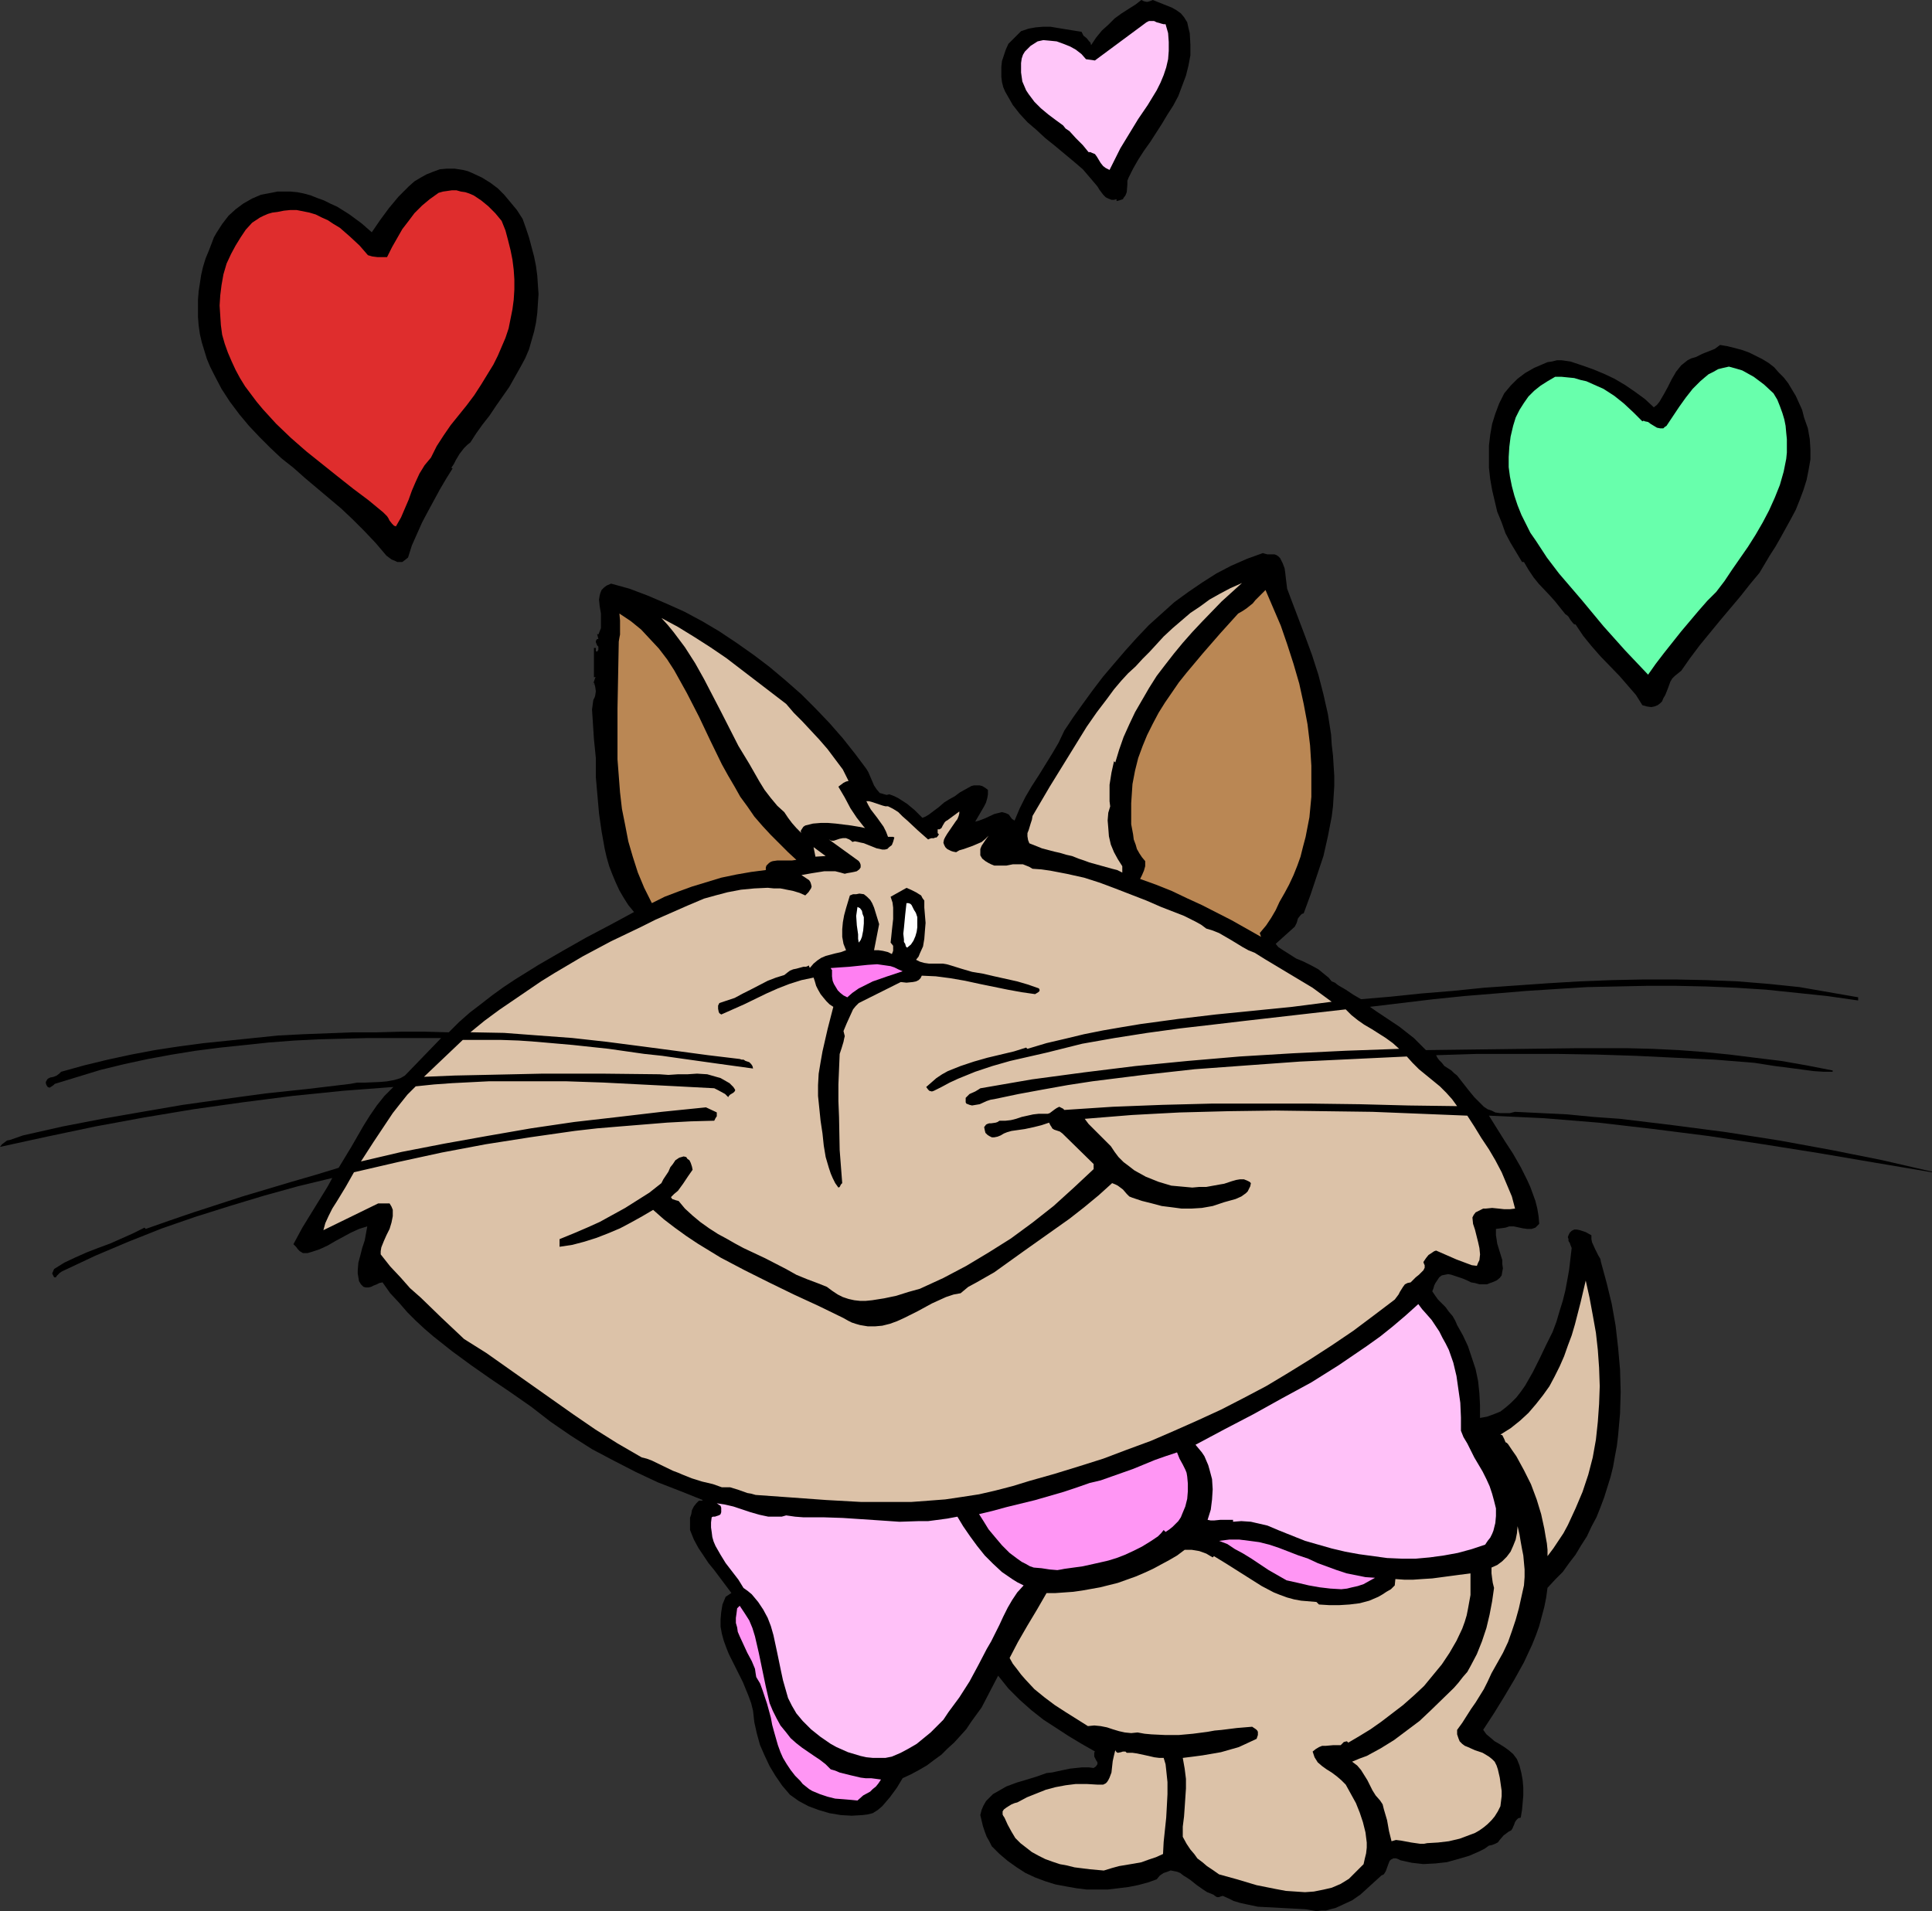 <?xml version="1.0" encoding="UTF-8" standalone="no"?>
<svg
   version="1.0"
   width="129.766mm"
   height="128.383mm"
   id="svg26"
   sodipodi:docname="Kitten - Loving.wmf"
   xmlns:inkscape="http://www.inkscape.org/namespaces/inkscape"
   xmlns:sodipodi="http://sodipodi.sourceforge.net/DTD/sodipodi-0.dtd"
   xmlns="http://www.w3.org/2000/svg"
   xmlns:svg="http://www.w3.org/2000/svg">
  <rect width="100%" height="100%" fill="#333333" stroke="none"/>
  <sodipodi:namedview
     id="namedview26"
     pagecolor="#ffffff"
     bordercolor="#000000"
     borderopacity="0.25"
     inkscape:showpageshadow="2"
     inkscape:pageopacity="0.0"
     inkscape:pagecheckerboard="0"
     inkscape:deskcolor="#d1d1d1"
     inkscape:document-units="mm" />
  <defs
     id="defs1">
    <pattern
       id="WMFhbasepattern"
       patternUnits="userSpaceOnUse"
       width="6"
       height="6"
       x="0"
       y="0" />
  </defs>
  <path
     style="fill:#000000;fill-opacity:1;fill-rule:evenodd;stroke:none"
     d="m 292.657,0 2.424,0.969 2.424,0.969 1.131,0.646 1.131,0.808 0.808,0.969 0.808,1.293 0.323,1.454 0.323,1.293 0.162,2.908 v 2.747 l -0.485,2.585 -0.646,2.585 -0.97,2.585 -0.97,2.585 -1.293,2.424 -1.454,2.262 -1.454,2.424 -2.909,4.524 -1.616,2.262 -1.454,2.262 -1.293,2.262 -1.131,2.262 -0.323,0.808 v 0.969 l -0.162,1.939 -0.323,0.808 -0.485,0.646 -0.162,0.323 -0.485,0.162 -0.485,0.162 -0.646,0.162 v -0.485 l -0.646,0.162 h -0.646 l -0.808,-0.323 -0.646,-0.323 -0.646,-0.646 -0.485,-0.646 -0.485,-0.646 -0.485,-0.808 -1.778,-2.101 -1.939,-2.262 -2.262,-1.939 -4.848,-4.04 -2.424,-1.939 -2.262,-2.101 -2.262,-1.939 -1.939,-2.101 -1.778,-2.262 -0.646,-1.131 -0.646,-1.131 -0.646,-1.131 -0.485,-1.131 -0.323,-1.293 -0.162,-1.293 v -1.293 -1.293 l 0.162,-1.454 0.485,-1.454 0.485,-1.454 0.646,-1.454 0.808,-0.808 0.97,-0.969 0.808,-0.808 0.646,-0.646 1.939,-0.646 1.778,-0.323 1.939,-0.162 h 1.778 l 1.939,0.323 1.939,0.323 4.04,0.646 0.485,0.969 0.808,0.646 0.646,0.808 0.323,0.323 0.162,0.646 1.293,-1.939 1.454,-1.777 1.616,-1.454 1.616,-1.616 1.778,-1.293 1.778,-1.131 L 288.294,1.131 289.748,0 l 0.646,0.323 0.808,0.162 0.646,-0.162 z"
     id="path1" />
  <path
     style="fill:#ffc6f9;fill-opacity:1;fill-rule:evenodd;stroke:none"
     d="m 295.889,6.14 0.646,2.262 0.162,2.262 v 2.262 l -0.162,2.101 -0.485,2.101 -0.646,1.939 -0.808,1.939 -0.97,1.939 -2.262,3.716 -2.424,3.555 -2.262,3.716 -2.262,3.716 -2.747,5.494 -0.97,-0.485 -0.646,-0.485 -0.646,-0.808 -0.485,-0.808 -0.485,-0.808 -0.485,-0.646 -0.808,-0.323 -0.323,-0.162 h -0.485 l -1.454,-1.777 -1.778,-1.777 -1.616,-1.777 -0.97,-0.646 -0.646,-0.808 -1.778,-1.293 -1.939,-1.454 -1.939,-1.616 -1.616,-1.616 -1.454,-1.939 -0.646,-0.969 -0.485,-1.131 -0.485,-1.131 -0.162,-1.131 -0.162,-1.131 v -1.293 -1.131 l 0.162,-1.131 0.323,-0.969 0.485,-0.808 0.646,-0.646 0.808,-0.808 1.778,-1.131 1.454,-0.323 1.778,0.162 1.616,0.162 1.778,0.646 1.616,0.646 1.454,0.808 1.454,1.131 1.131,1.293 2.262,0.323 13.09,-9.695 0.646,-0.323 h 0.808 0.485 l 0.646,0.323 0.646,0.162 0.485,0.162 0.646,0.162 z"
     id="path2" />
  <path
     style="fill:#000000;fill-opacity:1;fill-rule:evenodd;stroke:none"
     d="m 132.673,55.584 0.808,2.262 0.808,2.424 0.646,2.424 0.646,2.424 0.485,2.424 0.323,2.424 0.162,2.424 0.162,2.262 -0.162,2.424 -0.162,2.424 -0.323,2.424 -0.485,2.262 -0.646,2.262 -0.646,2.262 -0.97,2.262 -1.131,2.101 -1.454,2.585 -1.454,2.585 -3.394,4.847 -1.616,2.424 -1.778,2.262 -0.808,1.131 -0.808,1.131 -1.454,2.262 -0.808,0.646 -0.808,0.808 -1.131,1.454 -0.97,1.616 -0.485,0.969 -0.646,0.969 0.323,0.162 -1.616,2.585 -1.616,2.747 -3.07,5.655 -1.454,2.747 -1.293,2.908 -1.293,2.908 -0.97,3.07 -0.808,0.646 -0.646,0.485 h -0.646 -0.646 l -0.646,-0.323 -0.808,-0.323 -1.293,-0.969 -2.747,-3.232 -2.909,-3.07 -2.909,-2.908 -2.909,-2.747 -6.141,-5.171 -3.07,-2.585 -2.909,-2.585 -3.07,-2.424 -2.747,-2.585 -2.747,-2.747 -2.747,-2.908 -2.424,-2.908 -2.424,-3.232 -2.101,-3.232 -1.939,-3.716 -0.97,-1.939 -0.808,-1.939 -0.646,-2.101 -0.646,-2.101 -0.485,-2.101 -0.323,-2.262 -0.162,-2.101 v -2.101 -2.262 l 0.162,-2.101 0.323,-2.101 0.323,-2.101 0.485,-2.101 0.646,-2.101 0.808,-1.939 0.808,-2.101 0.485,-1.293 0.646,-1.131 1.454,-2.262 1.616,-2.101 1.778,-1.616 1.939,-1.454 2.262,-1.293 2.262,-0.969 2.586,-0.485 1.616,-0.323 h 1.616 1.616 l 1.778,0.162 1.616,0.323 1.778,0.485 1.616,0.646 1.778,0.646 1.616,0.808 1.778,0.808 3.07,1.939 3.07,2.262 2.586,2.262 2.101,-3.07 2.262,-3.07 2.424,-2.908 1.293,-1.293 1.293,-1.293 1.454,-1.293 1.616,-0.969 1.454,-0.808 1.616,-0.646 1.778,-0.646 1.778,-0.162 h 1.939 l 2.101,0.323 1.293,0.323 1.131,0.485 2.424,1.131 2.101,1.293 1.939,1.454 1.616,1.616 1.616,1.939 1.616,1.939 z"
     id="path3" />
  <path
     style="fill:#df2d2d;fill-opacity:1;fill-rule:evenodd;stroke:none"
     d="m 127.341,56.069 0.97,2.424 0.646,2.424 0.646,2.585 0.485,2.424 0.323,2.585 0.162,2.424 v 2.585 l -0.162,2.585 -0.323,2.424 -0.485,2.424 -0.485,2.424 -0.808,2.424 -0.97,2.262 -0.97,2.262 -1.131,2.262 -1.293,2.101 -1.778,2.908 -1.778,2.747 -1.939,2.585 -4.04,5.009 -1.778,2.585 -1.778,2.747 -1.454,2.908 -1.616,1.939 -1.293,2.101 -0.97,2.101 -0.97,2.262 -0.808,2.262 -0.97,2.262 -0.97,2.262 -1.293,2.262 -0.485,-0.162 -0.485,-0.485 -0.646,-0.808 -0.323,-0.646 -0.323,-0.485 -0.97,-0.969 -3.717,-3.07 -3.878,-2.908 -3.878,-3.07 -4.04,-3.232 -4.04,-3.232 -3.878,-3.393 -3.717,-3.555 -3.394,-3.716 -1.616,-1.939 -1.454,-1.939 -1.454,-1.939 -1.293,-2.101 -1.131,-2.101 -0.97,-2.101 -0.97,-2.262 -0.808,-2.262 -0.646,-2.262 -0.323,-2.424 -0.162,-2.424 -0.162,-2.585 0.162,-2.585 0.323,-2.585 0.485,-2.747 0.808,-2.747 1.131,-2.424 1.131,-2.101 1.293,-2.101 1.293,-1.939 1.616,-1.777 0.97,-0.646 0.97,-0.646 0.97,-0.485 1.131,-0.485 1.131,-0.323 1.293,-0.162 1.616,-0.323 1.616,-0.162 h 1.616 l 1.616,0.323 1.616,0.323 1.616,0.485 1.616,0.808 1.454,0.646 1.454,0.969 1.616,0.969 2.586,2.262 2.424,2.262 2.101,2.424 1.131,0.323 1.293,0.162 h 2.424 l 1.293,-2.585 1.293,-2.262 1.293,-2.262 1.616,-2.101 1.454,-1.939 1.939,-1.939 1.939,-1.616 2.262,-1.616 1.131,-0.323 1.131,-0.162 1.131,-0.162 h 1.131 l 1.131,0.323 1.131,0.162 0.97,0.323 1.131,0.485 1.939,1.293 1.778,1.454 1.778,1.777 z"
     id="path4" />
  <path
     style="fill:#000000;fill-opacity:1;fill-rule:evenodd;stroke:none"
     d="m 457.974,105.997 0.97,2.747 0.485,2.747 0.162,2.585 v 2.585 l -0.485,2.747 -0.485,2.424 -0.808,2.585 -0.97,2.585 -0.97,2.424 -1.293,2.424 -2.586,4.686 -1.293,2.262 -1.454,2.262 -2.586,4.363 -2.424,2.908 -2.424,3.07 -2.586,3.07 -2.586,3.07 -5.171,6.302 -2.424,3.232 -2.262,3.232 -0.808,0.646 -0.808,0.646 -0.646,0.646 -0.485,0.808 -0.646,1.777 -0.323,0.808 -0.323,0.808 -0.485,0.808 -0.323,0.808 -0.485,0.485 -0.646,0.485 -0.808,0.323 -0.808,0.162 -1.131,-0.162 -1.131,-0.323 -0.808,-1.293 -0.808,-1.293 -2.101,-2.424 -2.101,-2.424 -4.848,-5.009 -2.262,-2.585 -2.101,-2.585 -0.97,-1.454 -0.97,-1.454 h -0.323 l -0.323,-0.323 -0.646,-0.808 -0.485,-0.808 -0.323,-0.323 -0.485,-0.323 -1.293,-1.616 -1.293,-1.616 -1.293,-1.454 -2.909,-3.07 -1.293,-1.616 -1.293,-1.939 -1.131,-1.939 h -0.485 l -1.454,-2.424 -1.454,-2.424 -1.293,-2.424 -0.97,-2.747 -1.131,-2.747 -0.646,-2.747 -0.646,-2.747 -0.485,-2.747 -0.323,-2.908 v -2.747 -2.908 l 0.323,-2.747 0.485,-2.747 0.808,-2.585 0.97,-2.585 1.293,-2.585 1.616,-1.939 1.778,-1.777 1.939,-1.454 2.262,-1.293 2.262,-0.969 1.131,-0.485 1.131,-0.162 1.293,-0.323 h 1.131 l 1.131,0.162 1.131,0.162 2.909,0.969 2.747,0.969 2.747,1.131 2.747,1.293 2.747,1.616 2.586,1.777 2.424,1.777 2.262,2.101 0.808,-0.646 0.646,-0.808 1.131,-1.939 0.97,-1.777 0.97,-1.939 1.131,-1.939 0.646,-0.808 0.646,-0.808 0.808,-0.646 0.808,-0.646 0.97,-0.485 1.131,-0.323 1.616,-0.808 1.616,-0.646 1.616,-0.646 0.646,-0.485 0.646,-0.485 1.939,0.323 1.939,0.485 1.778,0.485 1.778,0.646 1.616,0.808 1.616,0.808 1.616,0.969 1.454,1.131 1.131,1.293 1.293,1.293 1.131,1.454 0.97,1.616 0.97,1.616 0.808,1.777 0.808,1.777 z"
     id="path5" />
  <path
     style="fill:#68ffac;fill-opacity:1;fill-rule:evenodd;stroke:none"
     d="m 450.217,99.857 0.97,1.616 0.646,1.616 0.646,1.777 0.485,1.616 0.323,1.616 0.162,1.777 0.162,1.616 v 1.616 1.777 l -0.162,1.616 -0.646,3.232 -0.97,3.393 -1.293,3.232 -1.454,3.232 -1.616,3.07 -1.778,3.07 -1.939,3.07 -4.04,5.817 -1.939,2.908 -2.101,2.747 -2.262,2.262 -2.262,2.585 -4.363,5.171 -4.363,5.494 -2.101,2.747 -1.939,2.747 -2.909,-3.07 -2.909,-3.07 -5.494,-6.14 -5.494,-6.625 -2.909,-3.393 -2.909,-3.393 -3.07,-4.04 -2.747,-4.201 -1.454,-2.101 -1.131,-2.262 -1.131,-2.262 -0.97,-2.424 -0.808,-2.424 -0.646,-2.424 -0.485,-2.424 -0.323,-2.424 v -2.585 l 0.162,-2.585 0.323,-2.585 0.646,-2.747 0.646,-2.101 0.97,-1.939 1.131,-1.777 1.131,-1.616 1.454,-1.454 1.616,-1.293 1.778,-1.131 1.939,-1.131 h 1.616 l 1.616,0.162 1.616,0.162 1.616,0.485 1.454,0.323 1.454,0.646 1.454,0.646 1.454,0.646 2.747,1.777 2.424,1.939 2.424,2.262 2.262,2.262 0.323,-0.162 0.323,0.162 0.808,0.162 0.646,0.485 0.808,0.485 0.808,0.485 0.808,0.162 h 0.323 0.485 l 0.323,-0.323 0.485,-0.323 1.616,-2.424 1.616,-2.424 1.616,-2.262 1.778,-2.262 1.939,-1.939 1.131,-0.969 0.97,-0.808 1.293,-0.646 1.131,-0.646 1.293,-0.323 1.454,-0.323 1.778,0.485 1.616,0.485 1.454,0.808 1.454,0.808 1.293,0.969 1.293,0.969 z"
     id="path6" />
  <path
     style="fill:#000000;fill-opacity:1;fill-rule:evenodd;stroke:none"
     d="m 324.977,141.707 0.646,1.293 0.485,1.293 0.162,1.131 0.162,1.454 0.323,2.585 0.485,1.293 0.485,1.293 1.778,4.686 1.778,4.686 1.778,4.847 1.616,5.009 1.293,5.009 1.131,5.009 0.808,5.171 0.162,2.585 0.323,2.747 0.162,2.585 0.162,2.585 v 2.585 l -0.162,2.585 -0.162,2.585 -0.323,2.585 -0.97,5.009 -1.131,5.009 -1.616,4.847 -1.616,4.847 -1.778,4.847 -0.485,0.162 -0.323,0.323 -0.646,0.808 -0.323,1.131 -0.485,0.969 -4.848,4.363 0.646,0.808 0.97,0.646 1.778,1.131 1.778,1.131 1.939,0.808 1.939,0.969 1.778,0.969 1.778,1.454 0.808,0.646 0.808,0.969 0.808,0.323 0.808,0.646 1.939,1.131 1.939,1.293 1.939,1.131 7.595,-0.646 7.757,-0.808 7.918,-0.646 7.918,-0.808 16.16,-1.131 8.08,-0.485 8.242,-0.323 8.08,-0.162 h 8.08 l 7.918,0.162 7.918,0.323 7.918,0.646 7.757,0.808 7.434,1.293 3.717,0.646 3.717,0.646 v 0.808 l -7.918,-1.131 -7.757,-0.808 -7.757,-0.808 -7.595,-0.485 -7.595,-0.323 -7.595,-0.162 h -7.434 l -7.595,0.162 -7.595,0.162 -7.757,0.485 -7.595,0.485 -7.757,0.646 -7.918,0.646 -7.918,0.808 -8.08,0.969 -8.08,0.969 1.616,1.131 1.939,1.293 3.878,2.585 3.717,2.908 1.616,1.616 1.454,1.454 12.605,-0.162 12.766,-0.162 12.928,-0.162 h 12.766 l 6.464,0.162 6.626,0.323 6.464,0.485 6.464,0.646 6.464,0.808 6.626,0.808 6.464,1.131 6.626,1.293 v 0.323 h -2.424 l -2.424,-0.162 -4.848,-0.646 -5.01,-0.646 -5.171,-0.808 -10.019,-0.808 -10.019,-0.485 -10.019,-0.485 -10.019,-0.323 -10.019,-0.162 h -10.019 -10.342 l -10.342,0.323 0.323,0.646 0.485,0.646 0.646,0.646 0.646,0.808 1.778,1.131 0.646,0.646 0.808,0.646 2.909,3.716 1.454,1.777 1.616,1.616 0.808,0.808 0.97,0.646 0.97,0.323 0.97,0.485 1.131,0.162 h 1.131 1.454 l 1.293,-0.323 6.626,0.323 6.626,0.323 6.626,0.646 6.787,0.485 13.413,1.616 13.574,1.777 13.413,2.101 13.251,2.424 6.464,1.293 6.464,1.293 6.302,1.454 6.302,1.454 v 0.162 l -14.382,-2.424 -14.221,-2.424 -14.221,-2.262 -13.898,-2.101 -14.059,-1.777 -13.898,-1.616 -13.898,-1.131 -6.949,-0.323 -6.949,-0.323 4.04,6.463 2.101,3.232 1.939,3.393 1.616,3.232 0.808,1.777 0.646,1.777 0.646,1.777 0.485,1.939 0.323,1.939 0.162,1.939 -0.485,0.485 -0.485,0.485 -0.485,0.162 -0.485,0.162 h -1.131 l -1.131,-0.162 -2.262,-0.485 h -1.131 l -0.485,0.162 -0.485,0.162 -2.424,0.323 v 0.808 0.808 l 0.162,0.969 0.162,1.131 0.646,2.101 0.646,2.101 v 0.969 l 0.162,1.131 -0.162,0.808 -0.162,0.969 -0.485,0.646 -0.808,0.646 -1.131,0.485 -0.485,0.162 -0.808,0.323 h -0.97 -0.97 l -1.131,-0.323 -0.97,-0.162 -0.97,-0.485 -1.131,-0.485 -1.939,-0.646 -0.97,-0.323 -0.808,-0.162 -0.808,0.162 -0.808,0.162 -0.646,0.485 -0.646,0.969 -0.323,0.485 -0.323,0.646 -0.162,0.646 -0.323,0.808 0.646,0.969 0.808,1.131 1.939,1.939 0.808,1.131 0.97,1.131 0.646,1.131 0.485,1.131 1.454,2.585 1.293,2.747 0.97,2.908 0.97,2.908 0.646,3.07 0.323,3.07 0.162,3.07 v 3.232 l 1.778,-0.323 1.778,-0.646 1.616,-0.646 1.454,-1.131 1.293,-1.131 1.293,-1.293 1.131,-1.454 1.131,-1.616 1.939,-3.393 1.778,-3.555 1.616,-3.393 1.616,-3.232 0.97,-2.585 0.808,-2.747 0.808,-2.585 0.646,-2.585 0.485,-2.585 0.485,-2.747 0.323,-2.747 0.323,-2.747 -0.323,-0.808 -0.162,-0.485 -0.323,-0.485 v -0.485 l -0.162,-0.485 0.162,-0.485 0.323,-0.646 0.485,-0.485 0.646,-0.323 h 0.646 l 0.808,0.162 1.454,0.485 1.454,0.808 v 0.969 l 0.162,0.808 0.808,1.777 0.808,1.616 0.485,0.808 0.162,0.808 1.454,5.332 1.293,5.332 0.97,5.494 0.646,5.655 0.485,5.494 0.162,5.655 -0.162,5.494 -0.485,5.494 -0.323,2.747 -0.485,2.585 -0.485,2.747 -0.646,2.585 -0.808,2.585 -0.808,2.585 -0.97,2.585 -0.97,2.424 -1.293,2.424 -1.131,2.424 -1.454,2.262 -1.454,2.424 -1.616,2.101 -1.616,2.262 -1.939,1.939 -1.939,2.101 -0.323,2.424 -0.485,2.424 -0.646,2.424 -0.646,2.424 -0.808,2.262 -0.97,2.424 -2.101,4.524 -2.424,4.363 -2.586,4.363 -2.586,4.201 -2.747,4.201 0.808,1.131 0.97,0.808 1.131,0.969 1.131,0.646 1.293,0.808 1.131,0.808 1.131,0.969 0.97,1.293 0.646,1.616 0.485,1.939 0.323,1.777 0.162,1.939 v 1.939 l -0.162,1.939 -0.162,1.777 -0.323,1.939 -0.646,0.162 -0.485,0.485 -0.323,0.485 -0.162,0.485 -0.485,1.131 -0.323,0.485 -0.646,0.323 -0.646,0.485 -0.646,0.485 -0.97,1.131 -0.485,0.646 -0.646,0.323 -0.808,0.323 -0.808,0.162 -1.131,0.808 -1.293,0.646 -2.586,1.131 -2.747,0.808 -2.909,0.808 -2.909,0.323 -3.07,0.162 -1.454,-0.162 -1.454,-0.162 -1.454,-0.323 -1.454,-0.323 -0.646,-0.323 -0.485,-0.162 h -0.646 l -0.323,0.162 -0.323,0.162 -0.323,0.323 -0.323,0.808 -0.646,1.777 -0.485,0.808 -0.323,0.162 -0.323,0.162 -3.555,3.232 -1.778,1.616 -2.101,1.454 -2.101,0.969 -2.101,0.969 -1.293,0.323 -1.131,0.323 h -1.131 l -1.293,0.162 -2.747,-0.485 -2.909,-0.162 -3.07,-0.162 -3.07,-0.162 -3.07,-0.162 -3.07,-0.646 -1.454,-0.323 -1.616,-0.485 -1.293,-0.646 -1.454,-0.646 -0.646,0.162 -0.323,0.162 h -0.485 l -0.323,-0.162 -0.646,-0.485 -0.808,-0.323 -0.808,-0.323 -0.97,-0.646 -1.616,-1.131 -1.616,-1.293 -0.97,-0.646 -0.808,-0.485 -0.808,-0.646 -0.808,-0.323 -0.808,-0.162 -0.808,-0.162 -0.808,0.323 -0.97,0.323 -0.97,0.646 -0.808,0.969 -2.262,0.808 -2.424,0.646 -2.424,0.485 -2.586,0.323 -2.747,0.323 h -2.586 -2.747 l -2.586,-0.323 -2.747,-0.485 -2.586,-0.485 -2.586,-0.808 -2.586,-0.969 -2.424,-1.131 -2.262,-1.454 -2.262,-1.616 -2.101,-1.777 -0.97,-0.969 -0.97,-0.969 -0.646,-1.293 -0.646,-1.131 -0.485,-1.293 -0.485,-1.454 -0.646,-2.747 0.323,-1.293 0.485,-1.131 0.646,-1.131 0.808,-0.808 0.97,-0.969 1.131,-0.646 1.131,-0.646 1.131,-0.646 2.586,-0.969 2.747,-0.808 2.586,-0.808 2.262,-0.808 1.454,-0.162 1.454,-0.323 3.07,-0.646 3.07,-0.323 h 1.616 l 1.293,0.162 0.485,-0.323 0.162,-0.162 0.323,-0.485 v -0.485 l -0.323,-0.485 -0.485,-0.969 v -0.485 -0.485 l 0.162,-0.323 -3.394,-1.939 -3.232,-1.939 -3.232,-2.101 -3.232,-2.101 -3.07,-2.424 -2.909,-2.585 -2.909,-2.908 -2.586,-3.232 -2.101,4.04 -2.101,4.04 -2.586,3.555 -1.293,1.939 -1.454,1.616 -1.616,1.777 -1.616,1.454 -1.616,1.616 -1.778,1.293 -1.939,1.454 -1.939,1.131 -2.101,1.131 -2.101,0.969 -1.454,2.424 -1.778,2.424 -0.97,1.131 -0.97,1.131 -1.131,0.969 -1.293,0.808 -1.293,0.323 -1.293,0.162 -2.747,0.162 -2.747,-0.162 -2.909,-0.485 -2.747,-0.808 -2.586,-0.969 -2.424,-1.293 -2.262,-1.616 -1.939,-2.262 -1.778,-2.585 -1.454,-2.424 -1.293,-2.747 -1.131,-2.585 -0.808,-2.908 -0.646,-2.908 -0.323,-2.908 -0.485,-1.939 -0.646,-1.777 -1.454,-3.555 -1.778,-3.555 -1.778,-3.555 -0.646,-1.616 -0.646,-1.777 -0.485,-1.777 -0.323,-1.777 v -1.939 l 0.162,-1.777 0.323,-1.939 0.808,-1.939 1.454,-0.969 -2.909,-3.878 -1.454,-1.939 -1.454,-1.777 -1.293,-1.939 -1.293,-1.939 -1.131,-2.101 -0.97,-2.424 v -2.101 -0.969 l 0.323,-0.969 0.162,-0.969 0.485,-0.969 0.646,-0.808 0.646,-0.646 h 0.485 0.323 l 0.162,-0.162 -5.656,-2.262 -5.818,-2.262 -5.494,-2.585 -5.656,-2.908 -5.494,-2.908 -5.333,-3.393 -5.171,-3.555 -5.01,-3.878 -5.333,-3.716 -5.01,-3.393 -4.848,-3.393 -4.848,-3.555 -4.686,-3.716 -2.262,-1.939 -2.262,-2.101 -2.101,-2.101 -2.101,-2.424 -2.262,-2.424 -1.939,-2.747 -0.808,0.162 -0.646,0.323 -0.808,0.323 -0.646,0.323 -0.646,0.162 h -0.646 l -0.646,-0.162 -0.323,-0.323 -0.323,-0.323 -0.485,-0.808 -0.162,-0.969 -0.162,-0.969 v -0.808 l 0.162,-1.939 0.485,-1.777 0.485,-1.939 0.646,-1.939 0.323,-1.777 0.323,-1.777 -2.101,0.646 -2.101,0.969 -3.878,2.101 -1.939,1.131 -2.101,0.969 -1.939,0.646 -1.131,0.323 h -1.131 l -0.808,-0.485 -0.485,-0.485 -0.485,-0.646 -0.646,-0.646 1.131,-2.101 1.131,-2.101 2.586,-4.201 2.586,-4.201 1.293,-2.101 1.131,-2.101 -8.726,2.101 -8.726,2.424 -8.565,2.585 -8.726,2.747 -8.403,2.908 -8.565,3.393 -8.403,3.555 -8.242,3.878 -0.323,0.162 -0.485,0.323 -0.323,0.323 -0.485,0.485 -0.162,0.323 h -0.323 -0.162 l -0.162,-0.323 -0.162,-0.323 -0.162,-0.323 0.485,-1.131 2.586,-1.616 2.747,-1.293 2.909,-1.293 2.909,-1.131 3.07,-1.131 2.909,-1.293 2.909,-1.293 2.909,-1.454 0.323,0.323 5.979,-2.101 6.141,-2.101 12.443,-4.04 12.443,-3.716 6.141,-1.777 5.818,-1.777 3.232,-5.332 3.07,-5.332 1.616,-2.585 1.778,-2.585 1.939,-2.424 2.262,-2.262 -12.766,0.969 -12.766,1.293 -12.605,1.616 -12.605,1.777 -12.605,2.101 -12.282,2.262 -12.282,2.585 L 0,291.169 l 0.485,-0.646 0.646,-0.485 0.646,-0.485 0.808,-0.162 3.232,-1.131 10.019,-2.262 10.019,-1.939 10.181,-1.777 10.342,-1.777 10.342,-1.454 10.666,-1.454 10.666,-1.131 10.827,-1.293 1.778,-0.323 h 1.939 l 3.878,-0.162 1.778,-0.162 1.778,-0.323 1.616,-0.485 1.131,-0.646 9.211,-9.533 H 99.545 93.243 l -6.141,0.162 -6.302,0.162 -6.302,0.323 -6.302,0.485 -6.141,0.646 -6.141,0.646 -6.302,0.808 -5.979,0.969 -6.141,1.131 -5.979,1.293 -5.979,1.454 -5.818,1.777 -5.818,1.777 -0.323,0.323 -0.485,0.323 -0.485,0.323 -0.485,-0.162 -0.323,-0.485 -0.162,-0.485 v -0.323 l 0.162,-0.323 0.323,-0.485 0.646,-0.323 0.808,-0.162 0.808,-0.323 0.646,-0.485 0.485,-0.485 5.818,-1.616 5.979,-1.454 5.979,-1.293 5.979,-1.131 6.302,-0.969 6.141,-0.808 6.302,-0.646 6.302,-0.646 6.302,-0.646 6.302,-0.323 12.605,-0.485 h 6.141 l 6.141,-0.162 h 6.141 l 5.979,0.162 2.586,-2.585 2.747,-2.424 2.747,-2.101 2.909,-2.262 2.909,-2.101 2.909,-1.939 5.979,-3.716 6.141,-3.555 5.979,-3.393 6.141,-3.232 5.979,-3.232 -1.454,-1.777 -1.131,-1.777 -1.131,-1.939 -0.97,-2.101 -0.808,-1.939 -0.808,-2.101 -0.646,-2.262 -0.485,-2.101 -0.808,-4.524 -0.646,-4.524 -0.808,-9.21 v -2.424 -2.424 l -0.485,-4.847 -0.323,-5.009 -0.162,-2.424 0.323,-2.424 0.323,-0.646 0.162,-0.485 0.162,-1.131 -0.162,-1.131 -0.323,-1.131 -0.162,0.323 -0.162,0.323 v 0 l 0.162,-0.162 v -0.323 l 0.162,-0.323 0.162,-0.485 0.162,-0.485 0.162,-0.162 h -0.485 v -7.433 h 0.485 v 0.485 0.323 l 0.323,0.162 0.323,-0.485 v -0.485 -0.323 l -0.323,-0.323 -0.323,-0.808 v -0.323 l 0.323,-0.485 h 0.323 l -0.323,-1.293 0.323,0.162 0.323,-0.808 0.323,-0.808 v -0.969 -0.969 -1.777 l -0.323,-1.939 -0.162,-1.616 0.162,-0.969 0.162,-0.646 0.323,-0.808 0.646,-0.646 0.646,-0.485 1.131,-0.485 4.686,1.293 4.686,1.777 4.525,1.939 4.686,2.101 4.525,2.424 4.363,2.585 4.363,2.908 4.363,3.07 4.04,3.07 4.04,3.393 4.04,3.555 3.555,3.555 3.555,3.716 3.394,3.878 3.07,3.878 2.909,3.878 0.485,0.808 0.485,1.131 0.485,1.131 0.485,1.131 0.646,0.969 0.808,0.969 0.646,0.162 0.485,0.162 0.646,0.162 0.646,-0.162 1.293,0.485 0.97,0.485 2.262,1.454 1.939,1.616 1.939,1.939 0.808,-0.323 0.808,-0.485 1.293,-0.969 0.646,-0.485 0.646,-0.485 1.293,-1.131 1.293,-0.808 1.454,-0.808 1.293,-0.969 1.454,-0.808 1.454,-0.808 0.646,-0.162 h 0.808 0.646 l 0.646,0.162 0.808,0.485 0.646,0.485 v 1.131 l -0.162,0.969 -0.323,1.131 -0.485,0.969 -1.131,1.939 -1.131,1.939 0.646,-0.162 0.485,-0.162 1.293,-0.485 2.424,-1.131 1.293,-0.323 0.646,-0.162 0.646,0.162 0.485,0.162 0.646,0.323 0.323,0.485 0.485,0.646 0.323,0.162 0.162,0.162 h 0.162 l 1.293,-3.07 1.454,-2.908 1.616,-2.747 1.778,-2.747 3.394,-5.494 1.616,-2.747 1.454,-3.07 2.262,-3.393 2.424,-3.393 2.586,-3.555 2.586,-3.393 2.747,-3.232 2.909,-3.393 2.909,-3.232 3.07,-3.232 3.232,-2.908 3.232,-2.908 3.555,-2.585 3.555,-2.424 3.555,-2.262 3.717,-1.939 4.04,-1.777 4.04,-1.454 0.485,0.162 0.646,0.162 h 0.646 0.485 0.646 l 0.485,0.162 0.485,0.323 z"
     id="path7" />
  <path
     style="fill:#dcc2a8;fill-opacity:1;fill-rule:evenodd;stroke:none"
     d="m 283.123,193.574 -0.323,-0.323 -0.323,1.454 -0.323,1.454 -0.485,3.07 v 1.454 1.454 1.293 l 0.162,1.293 -0.485,1.616 -0.162,1.939 0.162,1.939 0.162,2.101 0.485,2.101 0.808,1.939 0.97,1.777 1.131,1.777 v 1.616 l -1.293,-0.646 -1.293,-0.323 -5.818,-1.616 -1.293,-0.485 -1.454,-0.485 -1.616,-0.646 -1.454,-0.323 -1.616,-0.485 -1.454,-0.323 -3.07,-0.808 -1.616,-0.646 -1.616,-0.646 -0.323,-0.808 -0.162,-0.969 v -0.808 l 0.323,-0.808 0.485,-1.616 0.323,-0.969 0.162,-0.969 4.363,-7.433 4.686,-7.594 4.686,-7.594 2.586,-3.716 2.586,-3.393 1.778,-2.424 1.778,-2.101 1.778,-1.939 1.939,-1.777 1.778,-1.939 1.778,-1.777 1.778,-1.939 1.778,-1.939 2.262,-2.101 2.262,-1.939 2.262,-1.939 2.424,-1.616 2.424,-1.777 2.586,-1.454 2.747,-1.454 2.909,-1.293 -5.171,4.686 -4.848,5.009 -2.586,2.747 -2.424,2.747 -2.262,2.747 -2.262,2.908 -2.101,2.747 -1.939,3.07 -1.778,3.07 -1.778,3.07 -1.454,3.07 -1.454,3.232 -1.131,3.232 z"
     id="path8" />
  <path
     style="fill:#ba8754;fill-opacity:1;fill-rule:evenodd;stroke:none"
     d="m 324.816,228.96 -0.97,2.101 -1.131,1.939 -1.293,1.939 -1.616,1.939 0.323,0.969 -7.434,-4.201 -7.595,-3.878 -3.878,-1.777 -3.717,-1.777 -4.04,-1.616 -4.04,-1.454 0.485,-0.969 0.485,-1.131 0.323,-1.131 v -0.646 -0.646 l -0.808,-0.969 -0.646,-0.969 -0.646,-1.131 -0.323,-1.131 -0.485,-1.293 -0.162,-1.293 -0.485,-2.585 v -2.585 -2.747 l 0.162,-2.424 0.162,-2.424 0.646,-3.393 0.808,-3.232 1.131,-3.07 1.131,-2.747 1.454,-2.908 1.454,-2.747 1.616,-2.585 1.778,-2.585 1.778,-2.585 1.939,-2.424 4.202,-5.009 4.363,-5.009 4.525,-5.009 1.131,-0.646 0.97,-0.646 1.616,-1.293 0.646,-0.808 0.808,-0.808 0.808,-0.808 0.97,-0.969 1.939,4.524 1.939,4.524 1.616,4.686 1.616,5.009 1.454,5.009 1.131,5.171 0.97,5.171 0.646,5.332 0.323,5.171 v 5.332 2.585 l -0.485,5.171 -0.97,5.009 -0.646,2.424 -0.646,2.585 -0.808,2.262 -0.97,2.424 -1.131,2.424 -1.131,2.101 z"
     id="path9" />
  <path
     style="fill:#ba8754;fill-opacity:1;fill-rule:evenodd;stroke:none"
     d="m 186.486,199.714 1.454,2.585 1.778,2.424 1.778,2.585 2.101,2.424 2.101,2.262 2.262,2.262 2.101,2.101 2.101,1.939 -1.131,0.162 h -3.717 l -1.131,0.162 -0.485,0.162 -0.485,0.323 -0.323,0.323 -0.323,0.323 -0.162,0.485 v 0.646 l -3.717,0.485 -3.717,0.646 -3.878,0.808 -3.717,1.131 -3.717,1.131 -3.555,1.293 -3.394,1.293 -3.232,1.616 -1.939,-3.878 -1.616,-3.878 -1.293,-4.04 -1.131,-3.878 -0.808,-4.201 -0.808,-4.04 -0.485,-4.201 -0.323,-4.201 -0.323,-4.201 v -4.363 -8.564 l 0.323,-16.966 0.162,-0.969 0.162,-0.808 v -1.777 -0.808 -0.969 l -0.162,-1.777 2.909,1.939 2.586,2.101 2.262,2.424 2.262,2.424 2.101,2.747 1.778,2.747 1.616,2.908 1.616,2.908 3.07,5.979 2.909,6.14 2.909,5.978 1.616,2.908 z"
     id="path10" />
  <path
     style="fill:#dcc2a8;fill-opacity:1;fill-rule:evenodd;stroke:none"
     d="m 199.576,178.709 1.939,2.262 2.101,2.101 4.363,4.686 2.101,2.424 1.939,2.585 1.939,2.585 1.454,2.908 -0.646,0.162 -0.646,0.323 -0.646,0.485 -0.646,0.485 1.616,2.747 1.454,2.747 1.616,2.424 1.778,2.262 0.323,0.323 -1.616,-0.323 -1.939,-0.323 -3.878,-0.485 -1.939,-0.162 h -1.939 l -1.939,0.162 -1.939,0.485 -0.485,0.323 -0.323,0.485 -0.323,0.485 v 0.323 l 0.162,0.323 -1.293,-1.293 -1.131,-1.293 -0.97,-1.293 -0.97,-1.454 -1.778,-1.616 -1.616,-1.939 -1.616,-2.101 -1.293,-2.101 -2.586,-4.524 -2.747,-4.524 -4.363,-8.564 -4.363,-8.402 -2.262,-4.04 -2.586,-4.04 -1.454,-1.939 -1.454,-1.939 -1.454,-1.777 -1.616,-1.777 4.202,2.262 4.202,2.585 4.04,2.585 4.04,2.747 7.595,5.817 z"
     id="path11" />
  <path
     style="fill:#dcc2a8;fill-opacity:1;fill-rule:evenodd;stroke:none"
     d="m 235.613,213.125 0.323,-0.162 0.485,-0.162 h 0.646 l 0.323,-0.162 h 0.323 l 0.323,-0.323 0.323,-0.485 -0.323,-0.323 v -0.969 h 0.485 l 0.485,-0.323 0.323,-0.646 0.485,-0.808 0.323,-0.323 0.323,-0.162 3.07,-2.262 v 0.485 l -0.162,0.646 -0.323,0.808 -0.485,0.646 -2.101,3.07 -0.485,0.808 -0.323,0.646 -0.162,0.808 0.162,0.485 0.323,0.646 0.485,0.485 0.97,0.485 0.485,0.162 0.808,0.162 0.808,-0.485 1.131,-0.323 2.262,-0.808 1.131,-0.485 1.131,-0.485 0.97,-0.808 0.808,-0.808 -0.808,1.131 -0.97,1.454 -0.323,0.808 v 0.808 0.808 l 0.485,0.808 0.808,0.646 0.808,0.485 0.646,0.323 0.808,0.323 h 1.616 1.454 l 1.616,-0.323 h 1.778 0.808 l 0.808,0.323 0.808,0.323 0.808,0.485 2.262,0.162 2.262,0.323 4.202,0.808 4.363,0.969 4.04,1.293 3.878,1.454 7.918,3.07 3.717,1.616 2.909,1.131 2.909,1.131 2.909,1.454 1.454,0.808 1.293,0.969 1.616,0.485 1.616,0.646 3.07,1.777 2.909,1.777 1.454,0.808 1.616,0.646 2.586,1.616 2.424,1.454 2.424,1.454 2.424,1.454 4.848,2.908 2.424,1.777 2.424,1.777 -5.01,0.646 -5.01,0.646 -9.696,0.969 -9.696,0.969 -9.534,1.131 -9.534,1.293 -4.848,0.808 -4.686,0.808 -4.848,0.969 -4.686,1.131 -4.848,1.131 -4.848,1.454 -0.323,-0.323 -3.07,0.969 -3.394,0.808 -3.394,0.808 -3.394,0.969 -3.394,1.131 -1.616,0.646 -1.616,0.646 -1.454,0.808 -1.454,0.969 -1.293,1.131 -1.293,1.131 0.485,0.646 0.323,0.323 0.646,0.162 0.485,-0.162 0.97,-0.485 0.97,-0.485 2.101,-1.131 2.101,-0.969 4.363,-1.777 4.363,-1.454 4.525,-1.293 9.211,-2.101 9.05,-2.262 8.242,-1.454 8.242,-1.293 8.242,-1.131 8.403,-0.969 8.242,-0.969 16.968,-1.939 8.565,-0.969 1.454,1.454 1.616,1.293 1.616,1.131 1.939,1.131 3.555,2.262 1.778,1.293 1.616,1.454 -13.574,0.485 -13.413,0.646 -13.413,0.808 -13.251,1.131 -13.251,1.293 -13.09,1.616 -13.251,1.777 -13.09,2.262 -0.485,0.323 -0.808,0.485 -1.454,0.646 -0.485,0.485 -0.485,0.485 v 0.646 0.485 l 0.162,0.323 0.808,0.323 0.646,0.162 0.97,-0.162 0.97,-0.162 1.778,-0.808 0.97,-0.323 0.97,-0.162 6.141,-1.293 6.141,-1.131 6.302,-1.131 6.302,-0.969 6.464,-0.808 6.464,-0.808 13.09,-1.454 13.251,-0.969 13.413,-0.969 13.574,-0.646 13.574,-0.646 1.454,1.616 1.616,1.616 1.778,1.454 1.778,1.454 1.778,1.454 1.616,1.616 1.454,1.616 1.293,1.777 -12.282,-0.162 -12.443,-0.323 -12.443,-0.162 h -12.443 -12.605 l -12.605,0.323 -12.605,0.485 -12.282,0.808 -0.323,-0.323 -0.323,-0.162 -0.323,-0.162 -0.323,-0.162 -0.646,0.323 -0.485,0.323 -1.293,0.969 -0.485,0.162 h -0.646 -1.616 l -1.454,0.162 -2.909,0.646 -1.454,0.485 -1.293,0.323 -1.454,0.162 h -1.454 l -0.485,0.323 -0.485,0.162 -1.131,0.162 h -0.485 l -0.485,0.162 -0.323,0.162 -0.485,0.646 0.162,0.808 0.162,0.646 0.485,0.485 0.485,0.323 0.646,0.323 h 0.646 l 0.808,-0.162 0.808,-0.323 0.808,-0.485 0.808,-0.323 1.131,-0.323 1.131,-0.162 1.131,-0.162 1.131,-0.162 2.262,-0.485 1.939,-0.485 1.939,-0.646 0.323,0.646 0.323,0.485 0.162,0.323 0.485,0.323 0.97,0.323 0.485,0.162 0.646,0.485 7.918,7.756 v 1.293 l -5.01,4.686 -5.171,4.686 -5.333,4.201 -5.494,4.04 -5.656,3.555 -5.656,3.393 -5.818,3.07 -5.979,2.747 -2.909,0.808 -3.07,0.969 -3.07,0.646 -3.07,0.485 -1.616,0.162 h -1.454 l -1.454,-0.162 -1.454,-0.323 -1.454,-0.485 -1.293,-0.646 -1.454,-0.969 -1.293,-0.969 -2.424,-0.969 -2.586,-0.969 -2.747,-1.131 -2.586,-1.454 -5.333,-2.747 -2.747,-1.293 -2.747,-1.293 -2.101,-1.131 -2.262,-1.293 -2.101,-1.131 -2.262,-1.454 -2.262,-1.616 -1.939,-1.616 -1.939,-1.777 -1.616,-1.939 -0.646,-0.162 -0.485,-0.162 -0.485,-0.162 -0.323,-0.485 0.808,-0.808 0.97,-0.808 1.293,-1.777 1.293,-1.939 1.131,-1.616 -0.162,-0.808 -0.323,-0.969 -0.323,-0.646 -0.485,-0.323 -0.323,-0.485 -0.646,-0.162 -1.131,0.323 -0.97,0.646 -0.646,0.969 -0.646,0.808 -0.485,1.131 -1.293,1.939 -0.485,0.969 -3.07,2.424 -3.07,1.939 -3.07,1.939 -3.232,1.777 -3.232,1.777 -3.232,1.454 -3.394,1.454 -3.555,1.454 v 1.939 l 3.232,-0.485 3.07,-0.808 3.07,-0.969 2.909,-1.131 3.07,-1.293 2.747,-1.454 2.909,-1.616 2.747,-1.616 2.747,2.424 2.747,2.101 2.909,2.101 2.909,1.939 2.909,1.777 2.909,1.777 6.141,3.232 6.141,3.07 6.302,3.07 6.302,2.908 6.302,3.07 1.131,0.646 0.97,0.485 0.97,0.323 1.131,0.323 1.939,0.323 h 1.939 l 1.778,-0.162 1.939,-0.485 1.778,-0.646 1.778,-0.808 3.555,-1.777 3.555,-1.939 1.778,-0.808 1.778,-0.808 1.939,-0.646 1.778,-0.323 0.97,-0.808 0.97,-0.808 2.101,-1.131 2.262,-1.293 2.262,-1.293 7.434,-5.332 3.878,-2.747 3.878,-2.747 3.878,-2.747 3.717,-2.908 3.717,-3.07 3.394,-3.07 0.808,0.323 0.646,0.323 1.293,0.969 0.97,1.131 0.646,0.646 0.808,0.323 2.424,0.808 2.586,0.646 2.424,0.646 2.586,0.323 2.424,0.323 h 2.586 l 2.586,-0.162 2.747,-0.485 1.454,-0.485 1.454,-0.485 2.909,-0.808 1.454,-0.646 1.131,-0.808 0.485,-0.485 0.323,-0.646 0.323,-0.646 0.162,-0.808 -0.323,-0.323 -0.646,-0.323 -0.808,-0.323 h -0.97 l -0.97,0.162 -1.131,0.323 -0.97,0.323 -0.97,0.323 -0.97,0.162 -1.778,0.323 -1.778,0.323 h -1.778 l -1.778,0.162 -1.778,-0.162 -1.778,-0.162 -1.778,-0.162 -1.616,-0.485 -1.616,-0.485 -1.616,-0.646 -1.616,-0.646 -1.454,-0.808 -1.454,-0.808 -1.454,-1.131 -1.293,-0.969 -1.293,-1.293 -0.97,-1.293 -0.97,-1.454 -2.262,-2.262 -2.262,-2.262 -1.131,-1.131 -0.97,-1.293 5.979,-0.485 5.979,-0.485 5.979,-0.323 6.141,-0.323 12.282,-0.323 12.12,-0.162 12.282,0.162 12.282,0.162 12.12,0.485 11.958,0.485 1.778,2.747 1.778,2.908 1.939,2.908 1.616,2.747 1.616,3.07 1.293,3.07 1.293,3.07 0.808,3.07 -1.293,0.162 h -1.454 l -1.454,-0.162 -1.616,-0.162 -1.616,0.162 h -0.646 l -0.646,0.323 -0.646,0.323 -0.646,0.323 -0.485,0.646 -0.323,0.646 0.162,1.616 0.485,1.454 0.808,3.232 0.323,1.454 0.162,1.616 -0.162,1.454 -0.323,0.646 -0.323,0.808 -1.293,-0.162 -1.293,-0.485 -2.586,-0.969 -2.586,-1.131 -2.586,-1.131 -0.485,0.162 -0.485,0.323 -0.97,0.646 -0.646,0.808 -0.646,0.969 0.162,0.485 0.162,0.323 v 0.646 l -0.323,0.646 -0.646,0.646 -0.485,0.485 -0.808,0.646 -0.646,0.646 -0.646,0.646 -0.808,0.162 -0.646,0.323 -0.485,0.646 -0.808,1.293 -0.323,0.646 -0.485,0.646 -0.485,0.646 -5.333,4.04 -5.171,3.878 -5.494,3.716 -5.494,3.555 -5.494,3.393 -5.656,3.393 -5.818,3.07 -5.656,2.908 -5.979,2.747 -5.818,2.585 -5.979,2.585 -6.141,2.262 -5.979,2.262 -6.141,1.939 -6.302,1.939 -6.302,1.777 -4.202,1.293 -4.363,1.131 -4.202,0.969 -4.202,0.646 -4.363,0.646 -4.202,0.323 -4.363,0.323 h -4.202 -4.363 -4.363 l -8.726,-0.485 -8.888,-0.646 -9.05,-0.646 -1.131,-0.323 -0.97,-0.162 -2.262,-0.808 -2.101,-0.646 h -1.131 -0.97 l -2.262,-0.808 -2.747,-0.646 -2.586,-0.808 -2.424,-0.969 -1.131,-0.485 -1.293,-0.485 -5.333,-2.585 -1.293,-0.485 -1.293,-0.323 -6.141,-3.555 -5.656,-3.555 -5.656,-3.878 -5.494,-3.878 -10.989,-7.756 -5.494,-3.878 -5.656,-3.555 -2.909,-2.747 -2.747,-2.585 -5.333,-5.171 -2.747,-2.424 -2.424,-2.747 -2.586,-2.747 -2.424,-3.07 v -0.808 l 0.162,-0.969 0.646,-1.616 0.646,-1.454 0.808,-1.616 0.485,-1.616 0.323,-1.616 v -0.808 -0.808 l -0.323,-0.808 -0.485,-0.808 h -0.808 -0.646 -0.808 -0.646 l -13.898,6.786 0.485,-1.777 0.808,-1.777 0.97,-1.939 1.131,-1.777 2.262,-3.716 2.101,-3.716 11.15,-2.585 11.15,-2.424 11.15,-2.101 11.312,-1.777 11.312,-1.616 5.656,-0.646 5.818,-0.485 5.979,-0.485 5.979,-0.485 5.979,-0.323 5.979,-0.162 0.323,-0.646 0.323,-0.485 v -0.646 -0.323 l -0.323,-0.162 -2.424,-1.131 -11.15,1.131 -10.989,1.293 -11.312,1.293 -10.989,1.616 -11.15,1.939 -10.827,1.939 -10.827,2.101 -10.342,2.424 3.232,-5.009 3.232,-4.847 1.616,-2.424 1.778,-2.262 1.939,-2.424 2.101,-2.101 4.686,-0.485 4.525,-0.323 9.534,-0.485 h 9.534 9.696 l 9.534,0.323 9.534,0.485 9.534,0.485 9.211,0.485 0.97,0.485 1.778,0.969 0.808,0.808 0.162,-0.323 0.323,-0.323 0.808,-0.485 0.323,-0.323 0.162,-0.323 -0.162,-0.323 -0.323,-0.485 -0.97,-0.969 -1.131,-0.646 -1.131,-0.646 -1.131,-0.323 -1.131,-0.323 -1.131,-0.323 -2.586,-0.162 -2.424,0.162 h -2.424 l -2.424,0.162 -2.262,-0.162 -14.706,-0.162 h -14.867 l -14.867,0.323 -7.595,0.162 -7.757,0.323 9.858,-9.372 h 4.686 4.848 l 4.686,0.162 4.525,0.323 9.211,0.808 9.05,0.969 9.05,1.293 4.525,0.485 4.525,0.646 9.211,1.293 9.373,1.293 -0.162,-0.646 -0.323,-0.485 -0.485,-0.485 -0.485,-0.162 -0.485,-0.162 -0.485,-0.323 h -0.485 l -0.485,-0.162 -8.08,-0.969 -8.403,-1.131 -8.565,-1.131 -8.726,-1.131 -8.726,-0.969 -8.726,-0.646 -8.565,-0.646 -8.565,-0.162 3.555,-2.908 3.717,-2.747 3.555,-2.424 3.555,-2.424 3.555,-2.424 3.394,-2.101 7.11,-4.201 7.272,-3.878 7.434,-3.555 3.878,-1.939 4.04,-1.777 4.04,-1.777 4.202,-1.777 2.909,-0.808 3.07,-0.808 3.394,-0.646 3.394,-0.323 3.394,-0.162 1.616,0.162 h 1.616 l 1.616,0.323 1.616,0.323 1.616,0.485 1.454,0.646 0.808,-0.808 0.323,-0.485 0.323,-0.485 0.162,-0.485 -0.162,-0.646 -0.162,-0.485 -0.323,-0.485 -1.939,-1.293 2.747,-0.485 3.07,-0.485 h 1.454 1.293 l 1.293,0.323 1.131,0.323 0.646,-0.162 0.97,-0.162 0.808,-0.162 0.646,-0.162 0.646,-0.485 0.323,-0.485 v -0.323 -0.323 l -0.162,-0.485 -0.323,-0.485 -7.595,-5.494 0.323,0.162 0.323,0.162 h 0.646 l 1.454,-0.485 0.808,-0.162 h 0.808 l 0.808,0.323 0.485,0.323 0.323,0.323 0.646,-0.162 0.808,0.162 0.646,0.162 0.808,0.162 1.616,0.646 1.616,0.646 0.808,0.162 0.646,0.162 h 0.646 l 0.646,-0.162 0.485,-0.485 0.646,-0.485 0.323,-0.808 0.323,-1.131 -0.323,-0.162 h -1.293 l -0.485,-1.293 -0.646,-1.293 -1.616,-2.262 -1.616,-2.101 -0.646,-1.131 -0.485,-0.969 h 0.646 l 0.646,0.162 2.909,0.969 0.646,0.162 h 0.646 l 1.293,0.646 1.293,0.808 1.131,1.131 1.293,1.131 2.586,2.424 z"
     id="path12" />
  <path
     style="fill:#dcc2a8;fill-opacity:1;fill-rule:evenodd;stroke:none"
     d="m 207.009,217.488 -0.485,-2.424 3.07,2.262 z"
     id="path13" />
  <path
     style="fill:#000000;fill-opacity:1;fill-rule:evenodd;stroke:none"
     d="m 234.643,228.637 v 1.777 l 0.162,1.939 0.162,1.939 -0.162,1.939 -0.162,2.101 -0.323,1.939 -0.808,1.777 -0.323,0.808 -0.646,0.808 0.97,0.485 1.131,0.323 1.131,0.162 h 1.131 2.424 l 0.97,0.162 1.131,0.323 2.586,0.808 2.747,0.808 2.909,0.485 2.747,0.646 5.818,1.293 2.747,0.808 2.747,0.969 0.162,0.323 v 0.323 l -0.323,0.323 -0.808,0.485 -3.394,-0.485 -3.555,-0.646 -7.11,-1.454 -3.717,-0.808 -3.717,-0.646 -3.717,-0.485 -3.555,-0.162 -0.323,0.646 -0.485,0.485 -0.646,0.323 -0.808,0.162 -1.616,0.162 -1.454,-0.162 -10.666,5.332 -0.808,0.808 -0.646,0.808 -0.808,1.777 -0.808,1.777 -0.808,1.939 0.162,0.646 0.162,0.646 -0.162,0.646 -0.162,0.808 -0.485,1.616 -0.485,1.454 -0.162,3.878 -0.162,3.878 v 4.201 l 0.162,4.04 0.162,8.402 0.646,8.402 -0.323,0.323 -0.162,0.323 -0.162,0.323 -0.323,0.162 -0.808,-1.131 -0.646,-1.293 -0.485,-1.131 -0.485,-1.454 -0.808,-2.747 -0.485,-2.908 -0.323,-3.07 -0.485,-3.232 -0.646,-6.302 v -2.747 l 0.162,-2.908 0.485,-2.908 0.485,-2.747 1.293,-5.655 1.454,-5.655 -0.97,-0.646 -0.808,-0.808 -0.808,-0.969 -0.646,-0.808 -0.646,-1.131 -0.485,-0.969 -0.323,-1.131 -0.323,-0.969 -3.07,0.646 -3.07,0.969 -2.909,1.131 -2.909,1.293 -5.656,2.747 -5.818,2.585 -0.485,-0.323 -0.162,-0.323 -0.162,-0.808 v -0.808 l 0.323,-0.646 1.939,-0.646 1.939,-0.646 2.101,-1.131 1.939,-0.969 4.363,-2.262 2.101,-0.808 2.101,-0.646 0.808,-0.646 0.646,-0.485 0.808,-0.323 0.808,-0.162 1.778,-0.485 h 0.646 l 0.808,-0.323 v 0.323 l 0.162,0.162 v 0.162 l 0.97,-1.131 0.97,-0.808 0.97,-0.646 1.131,-0.485 2.424,-0.646 1.454,-0.323 1.293,-0.485 -0.646,-1.616 -0.323,-1.777 v -1.939 l 0.162,-1.777 0.323,-1.777 0.485,-1.777 0.485,-1.616 0.485,-1.616 0.808,-0.323 h 0.808 l 0.808,-0.162 1.131,0.162 0.808,0.646 0.808,0.808 0.485,0.808 0.485,1.131 1.293,4.201 -1.293,6.625 h 1.131 l 1.131,0.162 1.293,0.323 0.97,0.485 0.323,-0.808 v -0.646 -0.646 l -0.646,-0.808 0.162,-1.454 0.162,-1.616 0.162,-1.454 0.162,-1.454 v -1.454 -1.454 l -0.162,-1.293 -0.485,-1.454 4.04,-2.262 1.131,0.485 1.293,0.646 1.293,0.808 0.323,0.646 z"
     id="path14" />
  <path
     style="fill:#ffffff;fill-opacity:1;fill-rule:evenodd;stroke:none"
     d="m 232.542,231.869 0.323,0.969 v 1.293 1.293 l -0.162,1.131 -0.323,1.131 -0.485,1.131 -0.646,0.969 -0.97,0.808 -0.323,-0.323 -0.162,-0.646 -0.323,-0.485 v -0.646 l -0.162,-1.454 0.162,-1.454 0.323,-3.393 0.162,-1.454 0.162,-1.454 h 0.485 l 0.485,0.162 0.323,0.323 0.162,0.323 0.485,0.969 0.323,0.485 z"
     id="path15" />
  <path
     style="fill:#ffffff;fill-opacity:1;fill-rule:evenodd;stroke:none"
     d="m 219.291,232.838 v 1.616 l -0.162,1.777 -0.162,0.808 -0.162,0.808 -0.323,0.808 -0.485,0.646 -0.162,-0.969 v -1.131 l -0.323,-2.262 -0.162,-2.424 0.162,-1.131 0.162,-1.131 0.323,0.162 0.323,0.162 0.485,0.646 0.162,0.808 z"
     id="path16" />
  <path
     style="fill:#ff7ff2;fill-opacity:1;fill-rule:evenodd;stroke:none"
     d="m 229.149,246.573 -3.878,1.293 -3.717,1.293 -1.939,0.969 -1.616,0.808 -1.616,1.131 -1.293,1.131 -0.97,-0.485 -0.808,-0.646 -0.646,-0.646 -0.485,-0.808 -0.485,-0.808 -0.323,-0.808 -0.162,-1.131 v -1.131 -0.485 l -0.162,-0.162 -0.162,-0.323 2.262,-0.162 2.424,-0.162 4.686,-0.485 2.424,-0.162 2.262,0.323 1.131,0.162 0.97,0.323 0.97,0.485 z"
     id="path17" />
  <path
     style="fill:#dcc2a8;fill-opacity:1;fill-rule:evenodd;stroke:none"
     d="m 392.849,395.066 v -1.616 l -0.162,-1.616 -0.323,-1.777 -0.323,-1.939 -0.808,-3.716 -1.131,-3.716 -1.454,-3.878 -1.778,-3.555 -1.939,-3.555 -1.131,-1.616 -0.97,-1.454 -0.323,-0.323 -0.323,-0.162 -0.323,-0.808 -0.323,-0.646 -0.162,-0.323 -0.485,-0.162 2.586,-1.616 2.424,-1.939 2.101,-1.939 1.939,-2.262 1.778,-2.262 1.616,-2.262 1.293,-2.424 1.293,-2.585 1.131,-2.585 0.97,-2.747 0.97,-2.585 0.808,-2.747 1.454,-5.655 1.293,-5.494 0.97,4.363 0.808,4.363 0.808,4.524 0.485,4.363 0.323,4.524 0.162,4.686 -0.162,4.524 -0.323,4.524 -0.485,4.524 -0.808,4.524 -1.131,4.363 -1.454,4.363 -1.778,4.201 -1.939,4.201 -1.131,2.101 -1.293,1.939 -1.293,1.939 z"
     id="path18" />
  <path
     style="fill:#ffc1f8;fill-opacity:1;fill-rule:evenodd;stroke:none"
     d="m 364.408,336.573 0.97,1.454 0.808,1.616 0.808,1.454 0.808,1.616 1.131,3.232 0.808,3.393 0.485,3.393 0.485,3.393 0.162,3.716 v 3.393 l 0.646,1.616 0.97,1.616 1.778,3.555 2.101,3.555 0.97,1.939 0.808,1.777 0.646,1.939 0.485,1.777 0.485,1.939 v 1.939 l -0.162,1.777 -0.485,1.939 -0.323,0.808 -0.485,0.969 -0.646,0.808 -0.646,0.969 -3.394,1.131 -3.555,0.969 -3.555,0.646 -3.555,0.485 -3.555,0.323 h -3.555 l -3.717,-0.162 -3.555,-0.485 -3.555,-0.485 -3.555,-0.646 -3.394,-0.808 -3.394,-0.969 -3.394,-0.969 -3.232,-1.293 -3.232,-1.293 -3.07,-1.293 -2.101,-0.485 -2.101,-0.485 -2.424,-0.162 -2.101,0.162 v -0.485 h -0.808 -0.808 -1.616 l -1.616,0.162 h -0.808 l -0.808,-0.162 0.808,-2.585 0.323,-2.585 0.162,-2.585 -0.162,-2.585 -0.646,-2.424 -0.323,-1.131 -0.485,-1.131 -0.485,-1.131 -0.646,-0.969 -1.616,-1.939 7.272,-3.878 7.434,-3.878 7.272,-4.04 7.434,-4.04 6.949,-4.363 3.555,-2.424 3.555,-2.424 3.394,-2.424 3.232,-2.585 3.232,-2.747 3.232,-2.908 0.97,1.293 1.293,1.454 1.131,1.293 z"
     id="path19" />
  <path
     style="fill:#ff96f4;fill-opacity:1;fill-rule:evenodd;stroke:none"
     d="m 301.384,374.868 0.162,1.777 v 1.939 l -0.162,1.939 -0.485,1.939 -0.808,1.939 -0.323,0.808 -0.646,0.969 -0.646,0.646 -0.808,0.808 -0.808,0.646 -0.97,0.646 -0.485,-0.485 -0.646,0.808 -0.808,0.808 -1.939,1.293 -2.101,1.293 -2.262,1.131 -2.101,0.969 -2.101,0.808 -2.101,0.646 -2.101,0.485 -4.363,0.969 -4.686,0.646 -0.808,0.162 -0.97,0.162 -1.939,-0.162 -2.101,-0.323 -1.939,-0.162 -0.97,-0.323 -1.131,-0.646 -0.97,-0.485 -1.131,-0.808 -1.939,-1.454 -1.939,-1.939 -1.778,-2.101 -1.616,-1.939 -1.293,-2.101 -1.131,-1.777 3.394,-0.808 3.555,-0.969 7.272,-1.777 7.272,-2.101 3.394,-1.131 3.232,-1.131 2.747,-0.646 2.747,-0.969 5.494,-1.939 2.747,-1.131 2.747,-1.131 2.747,-0.969 2.909,-0.969 0.646,1.616 0.808,1.454 0.646,1.293 0.323,0.808 z"
     id="path20" />
  <path
     style="fill:#ffc1f8;fill-opacity:1;fill-rule:evenodd;stroke:none"
     d="m 199.576,384.724 1.131,0.162 1.131,0.162 2.101,0.162 h 5.171 l 4.848,0.162 9.696,0.646 4.686,0.323 4.848,-0.162 h 2.424 l 2.424,-0.323 2.424,-0.323 2.586,-0.485 1.454,2.424 1.778,2.585 1.778,2.424 1.939,2.424 2.101,2.101 2.262,2.101 2.586,1.777 1.293,0.808 1.616,0.808 -1.616,1.777 -1.293,1.939 -1.131,1.939 -1.131,2.262 -0.97,2.101 -2.101,4.201 -1.131,1.939 -2.101,4.04 -2.262,4.201 -2.586,4.04 -2.747,3.716 -1.293,1.939 -1.616,1.616 -1.616,1.616 -1.778,1.454 -1.778,1.454 -1.939,1.131 -2.101,1.131 -2.262,0.969 -1.616,0.323 h -1.616 -1.616 l -1.616,-0.162 -1.454,-0.323 -1.616,-0.485 -1.616,-0.485 -1.454,-0.646 -1.454,-0.646 -1.454,-0.808 -2.586,-1.777 -2.424,-1.939 -2.101,-2.101 -1.616,-1.939 -1.131,-1.939 -0.97,-1.939 -0.646,-2.262 -0.646,-2.262 -0.485,-2.262 -0.97,-4.686 -0.97,-4.524 -0.646,-2.262 -0.808,-2.101 -1.131,-2.101 -1.293,-1.939 -0.808,-0.969 -0.808,-0.969 -0.97,-0.808 -1.131,-0.808 -1.293,-2.101 -1.616,-2.101 -1.616,-2.101 -1.293,-2.101 -1.293,-2.262 -0.485,-1.131 -0.323,-1.131 -0.162,-1.293 -0.162,-1.131 v -1.293 l 0.162,-1.293 0.323,-0.162 h 0.485 l 0.97,-0.323 0.323,-0.162 0.162,-0.162 0.162,-0.485 v -0.485 -0.646 l -0.162,-0.485 -0.485,-0.323 -0.485,-0.323 2.101,0.323 2.101,0.485 4.363,1.454 2.262,0.646 2.262,0.485 h 1.131 1.131 1.131 z"
     id="path21" />
  <path
     style="fill:#dcc2a8;fill-opacity:1;fill-rule:evenodd;stroke:none"
     d="m 386.87,402.498 -0.646,2.908 -0.646,2.908 -0.808,2.908 -0.97,2.908 -0.97,2.747 -1.293,2.747 -1.454,2.585 -1.454,2.585 -0.97,2.101 -0.97,1.939 -2.101,3.393 -1.131,1.616 -1.131,1.777 -1.131,1.777 -1.293,1.777 v 1.131 l 0.323,0.969 0.323,0.808 0.646,0.646 0.646,0.485 0.808,0.323 1.778,0.808 0.97,0.323 0.97,0.323 0.808,0.485 0.808,0.485 0.808,0.646 0.646,0.646 0.485,0.969 0.323,0.969 0.485,2.101 0.323,2.262 0.162,1.131 v 1.293 l -0.162,1.293 -0.162,1.293 -0.646,1.293 -0.808,1.293 -0.808,0.969 -0.97,0.969 -0.97,0.808 -1.131,0.808 -1.131,0.646 -1.293,0.485 -2.586,0.969 -2.747,0.646 -2.747,0.323 -2.747,0.162 -0.808,0.162 h -0.97 l -2.262,-0.323 -2.586,-0.485 -1.293,-0.162 -1.131,0.323 -0.323,-1.293 -0.323,-1.293 -0.485,-2.747 -0.808,-2.747 -0.323,-1.293 -0.646,-0.969 -1.131,-1.293 -0.808,-1.293 -0.646,-1.293 -0.646,-1.293 -0.808,-1.293 -0.808,-1.293 -0.97,-1.131 -0.646,-0.485 -0.646,-0.485 1.939,-0.808 1.778,-0.646 1.778,-0.969 1.778,-0.969 3.394,-2.101 3.232,-2.424 3.232,-2.424 2.909,-2.747 5.818,-5.655 1.131,-1.293 1.131,-1.454 1.131,-1.293 0.808,-1.454 1.616,-3.07 1.293,-3.232 1.131,-3.393 0.808,-3.393 0.646,-3.393 0.485,-3.393 -0.323,-1.293 -0.162,-1.131 -0.162,-1.293 v -1.454 l 1.454,-0.646 1.293,-0.969 1.131,-1.131 0.97,-1.293 0.646,-1.454 0.646,-1.616 0.323,-1.616 0.162,-1.777 0.485,2.101 0.323,1.939 0.323,1.777 0.323,1.616 0.162,1.777 0.162,1.777 v 1.939 z"
     id="path22" />
  <path
     style="fill:#ff96f4;fill-opacity:1;fill-rule:evenodd;stroke:none"
     d="m 349.056,400.559 -1.454,0.808 -1.454,0.808 -1.454,0.485 -1.454,0.323 -1.293,0.323 -1.454,0.162 -2.747,-0.162 -2.747,-0.323 -2.747,-0.485 -2.747,-0.646 -2.909,-0.646 -2.262,-1.293 -2.262,-1.293 -4.363,-2.908 -2.101,-1.293 -2.101,-1.131 -1.939,-1.293 -2.101,-0.808 2.586,-0.323 h 2.586 l 2.586,0.323 2.424,0.323 2.586,0.646 2.424,0.808 5.01,1.939 2.424,0.808 2.424,1.131 4.848,1.777 2.424,0.808 2.424,0.485 2.424,0.485 z"
     id="path23" />
  <path
     style="fill:#dcc2a8;fill-opacity:1;fill-rule:evenodd;stroke:none"
     d="m 307.848,395.389 0.323,-0.323 2.909,1.777 3.07,1.939 3.07,1.939 3.07,1.939 3.07,1.616 1.616,0.646 1.778,0.646 1.778,0.485 1.778,0.323 1.939,0.162 1.939,0.162 0.646,0.646 2.586,0.162 h 2.586 l 2.586,-0.162 2.586,-0.323 2.424,-0.646 1.131,-0.485 1.131,-0.485 1.131,-0.646 0.97,-0.646 1.131,-0.646 0.97,-0.969 0.162,-1.616 2.262,0.162 h 2.262 l 2.262,-0.162 2.586,-0.162 2.424,-0.323 2.424,-0.323 2.424,-0.323 2.424,-0.323 v 1.939 1.777 1.777 l -0.323,1.777 -0.323,1.777 -0.323,1.616 -0.485,1.616 -0.646,1.777 -1.454,3.07 -1.778,3.07 -1.939,2.908 -2.262,2.747 -2.262,2.747 -2.586,2.424 -2.747,2.424 -2.747,2.101 -2.747,2.101 -2.747,1.939 -2.909,1.777 -2.747,1.616 -0.323,-0.323 h -0.162 l -0.646,0.162 -0.323,0.323 -0.485,0.485 h -1.939 l -1.778,0.162 h -0.97 l -0.808,0.323 -0.808,0.485 -0.808,0.646 0.485,1.454 0.808,1.293 1.131,0.969 1.131,0.808 1.293,0.808 1.293,0.969 1.131,0.969 1.131,1.131 2.586,4.686 0.97,2.424 0.808,2.424 0.646,2.585 0.162,1.293 0.162,1.293 v 1.293 l -0.162,1.454 -0.323,1.293 -0.323,1.454 -0.97,0.969 -0.97,0.969 -1.778,1.777 -2.101,1.293 -2.262,0.969 -2.101,0.485 -2.424,0.485 -2.262,0.162 -2.424,-0.162 -2.424,-0.162 -2.586,-0.485 -4.848,-0.969 -4.848,-1.454 -4.686,-1.293 -1.616,-1.131 -1.454,-0.969 -1.131,-0.969 -1.293,-0.969 -0.808,-1.131 -0.97,-1.131 -0.97,-1.454 -0.97,-1.777 v -2.585 l 0.323,-2.585 0.162,-2.262 0.162,-2.424 0.162,-2.424 v -2.424 l -0.323,-2.585 -0.485,-2.747 2.586,-0.323 2.424,-0.323 4.686,-0.808 2.262,-0.646 2.262,-0.646 2.101,-0.969 2.424,-1.131 0.162,-0.485 0.162,-0.485 v -0.323 -0.485 l -0.162,-0.323 -0.323,-0.323 -0.485,-0.323 -0.485,-0.323 -3.878,0.323 -3.878,0.485 -1.778,0.162 -1.778,0.323 -3.717,0.485 -3.555,0.323 h -3.555 l -3.394,-0.162 -1.778,-0.162 -1.778,-0.323 -1.616,0.162 -1.616,-0.162 -1.454,-0.323 -1.616,-0.485 -1.454,-0.485 -1.616,-0.323 -1.616,-0.162 -1.616,0.162 -5.656,-3.555 -2.747,-1.777 -2.586,-1.939 -2.586,-2.101 -2.262,-2.424 -1.131,-1.293 -0.97,-1.293 -1.131,-1.454 -0.808,-1.454 2.101,-4.04 2.424,-4.201 2.424,-4.04 2.424,-4.201 h 2.262 l 2.262,-0.162 2.262,-0.162 2.262,-0.323 4.525,-0.808 4.525,-1.131 2.262,-0.808 2.262,-0.808 2.262,-0.969 2.101,-0.969 2.101,-1.131 2.101,-1.131 1.939,-1.131 1.939,-1.454 h 1.778 l 1.939,0.323 1.778,0.646 0.808,0.485 z"
     id="path24" />
  <path
     style="fill:#ff96f4;fill-opacity:1;fill-rule:evenodd;stroke:none"
     d="m 199.576,439.823 1.131,1.454 1.454,1.293 1.454,1.131 3.07,2.101 1.454,0.969 1.454,1.131 1.293,1.293 1.131,0.323 1.131,0.485 2.586,0.646 2.747,0.646 1.293,0.162 h 1.454 l 2.424,0.323 -0.646,0.969 -0.646,0.808 -0.808,0.646 -0.646,0.646 -1.778,0.969 -1.454,1.293 -1.616,-0.162 -1.939,-0.162 -2.101,-0.162 -1.939,-0.485 -1.939,-0.646 -1.939,-0.808 -0.808,-0.485 -0.808,-0.646 -0.808,-0.646 -0.646,-0.808 -1.293,-1.293 -1.131,-1.454 -0.97,-1.454 -0.97,-1.616 -0.646,-1.454 -0.646,-1.777 -0.97,-3.393 -0.485,-1.777 -0.323,-1.777 -0.97,-3.555 -1.131,-3.393 -0.646,-1.777 -0.97,-1.616 -0.162,-0.969 -0.162,-1.131 -0.808,-1.939 -1.131,-2.101 -0.97,-2.101 -0.97,-2.101 -0.485,-1.131 -0.162,-1.131 -0.323,-1.131 v -1.293 l 0.162,-1.131 0.162,-1.293 0.646,-0.646 1.293,1.939 1.131,1.777 0.808,1.939 0.646,2.101 0.485,2.101 0.485,2.101 1.778,8.564 0.485,2.101 0.485,2.101 0.808,1.939 0.97,1.939 0.97,1.777 z"
     id="path25" />
  <path
     style="fill:#dcc2a8;fill-opacity:1;fill-rule:evenodd;stroke:none"
     d="m 286.032,444.994 h 1.454 l 1.131,0.162 2.262,0.485 2.101,0.485 1.293,0.162 h 1.131 l 0.485,1.616 0.162,1.454 0.323,3.07 v 3.07 l -0.162,3.07 -0.162,2.908 -0.323,3.07 -0.323,3.07 -0.162,3.07 -1.778,0.808 -1.939,0.646 -1.778,0.646 -1.778,0.323 -1.939,0.323 -1.939,0.323 -1.778,0.485 -2.101,0.646 -3.555,-0.323 -3.878,-0.485 -1.939,-0.485 -1.778,-0.323 -1.939,-0.646 -1.778,-0.646 -1.616,-0.808 -1.778,-0.969 -1.454,-1.131 -1.454,-1.131 -1.293,-1.293 -0.97,-1.616 -0.97,-1.777 -0.808,-1.777 -0.323,-0.485 -0.162,-0.323 v -0.485 -0.323 l 0.323,-0.485 0.646,-0.485 1.293,-0.808 0.808,-0.323 0.646,-0.162 2.424,-1.293 2.424,-0.969 2.424,-0.969 2.424,-0.646 2.586,-0.485 2.586,-0.323 h 2.747 l 2.747,0.162 h 0.808 0.646 l 0.646,-0.323 0.323,-0.323 0.323,-0.485 0.323,-0.646 0.485,-1.293 0.323,-2.908 0.323,-1.454 0.323,-1.293 0.323,0.485 0.323,0.162 0.808,-0.162 0.485,-0.162 h 0.323 0.323 z"
     id="path26" />
</svg>
